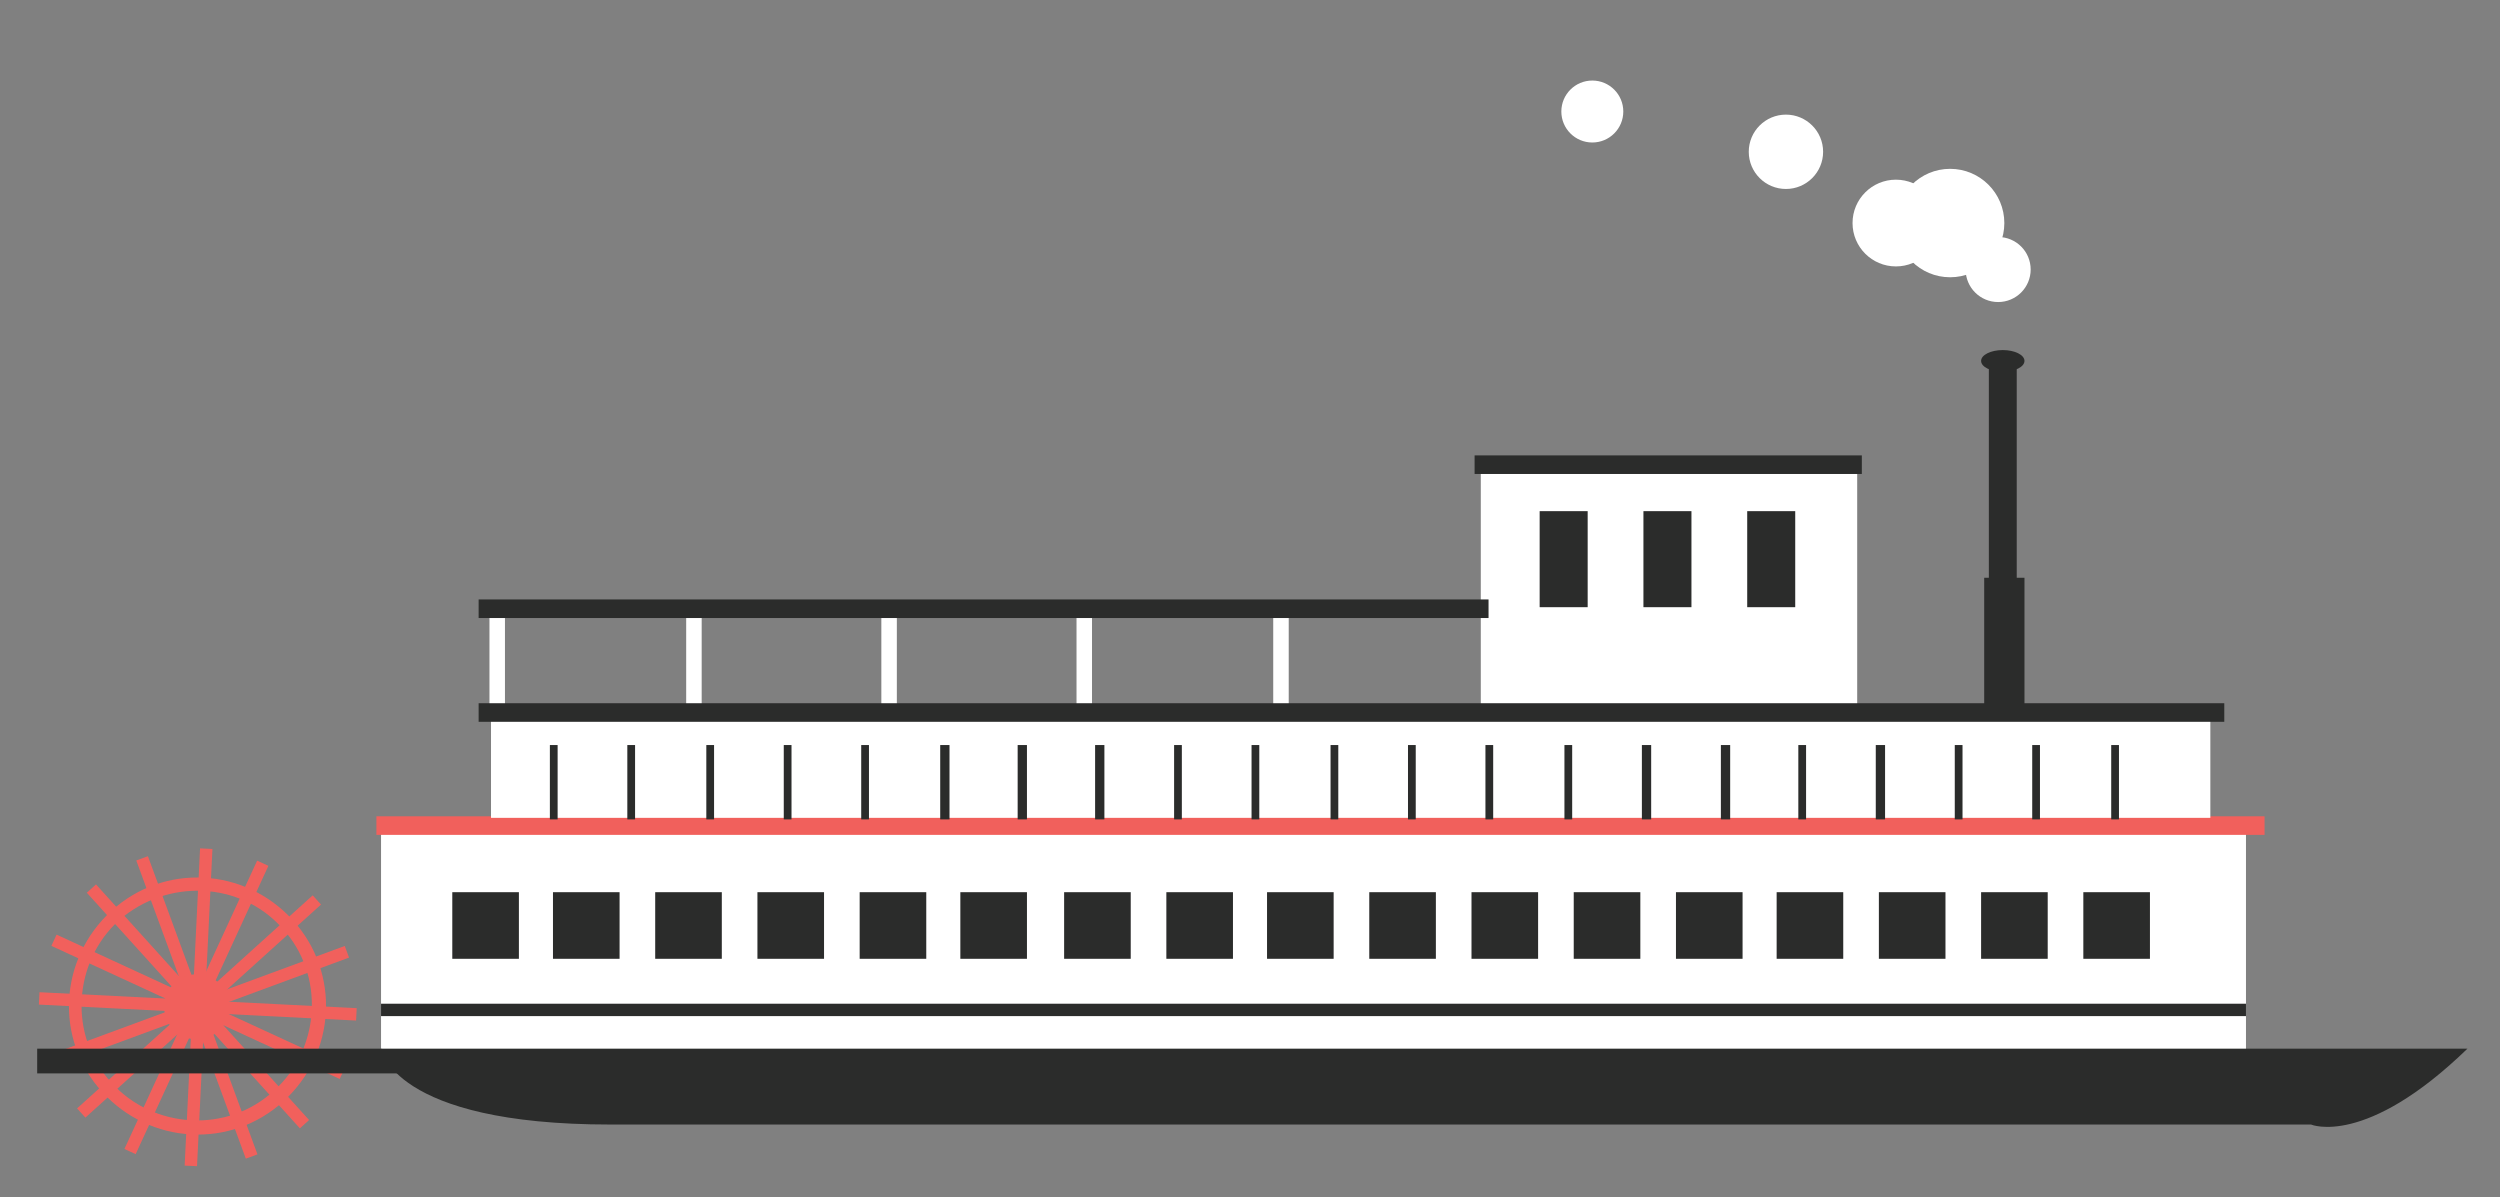 <?xml version="1.0" encoding="utf-8"?>
<!-- Generator: Adobe Illustrator 19.0.1, SVG Export Plug-In . SVG Version: 6.00 Build 0)  -->
<svg version="1.1" id="steamboat" xmlns="http://www.w3.org/2000/svg" xmlns:xlink="http://www.w3.org/1999/xlink" x="0px" y="0px"
	 viewBox="0 0 161.4 77.3" style="enable-background:new 0 0 161.4 77.3;" xml:space="preserve">
<rect x="0" y="0" width="161.4" height="77.3" fill="#808080" stroke="none"/>
<style type="text/css">
	.st0{fill:#F1605C;}
	.st1{fill:#2B2C2B;}
	.st2{fill:#FFFFFF;}
</style>
<g>
	<g>
		
			<rect x="12.3" y="54.8" transform="matrix(-0.671 -0.742 0.742 -0.671 -26.895 118.05)" class="st0" width="0.8" height="20.5"/>
	</g>
	<g>
		
			<rect x="2.5" y="64.6" transform="matrix(-0.671 -0.742 0.742 -0.671 -26.895 118.048)" class="st0" width="20.5" height="0.8"/>
	</g>
	<g>
		
			<rect x="2.5" y="64.6" transform="matrix(-0.999 -5.026930e-02 5.026930e-02 -0.999 22.239 130.548)" class="st0" width="20.5" height="0.8"/>
	</g>
	<g>
		
			<rect x="12.3" y="54.7" transform="matrix(-0.999 -4.853424e-02 4.853424e-02 -0.999 22.353 130.531)" class="st0" width="0.8" height="20.5"/>
	</g>
	<g>
		<g>
			
				<rect x="2.5" y="64.6" transform="matrix(-0.938 0.346 -0.346 -0.938 47.231 121.551)" class="st0" width="20.5" height="0.8"/>
		</g>
		<g>
			
				<rect x="12.4" y="54.7" transform="matrix(-0.939 0.345 -0.345 -0.939 47.137 121.612)" class="st0" width="0.8" height="20.5"/>
		</g>
		<g>
			
				<rect x="2.5" y="64.6" transform="matrix(-0.908 -0.419 0.419 -0.908 -2.866 129.36)" class="st0" width="20.5" height="0.8"/>
		</g>
		<g>
			
				<rect x="12.4" y="54.7" transform="matrix(-0.908 -0.418 0.418 -0.908 -2.847 129.363)" class="st0" width="0.8" height="20.5"/>
		</g>
	</g>
	<g>
		<path class="st0" d="M7.2,58.8c3.4-3.1,8.6-2.8,11.7,0.6c3.1,3.4,2.8,8.6-0.6,11.7c-3.4,3.1-8.6,2.8-11.7-0.6
			C3.5,67.1,3.8,61.9,7.2,58.8z M7.7,59.4c-3,2.7-3.3,7.5-0.5,10.5c2.7,3,7.5,3.3,10.5,0.5c3-2.7,3.3-7.5,0.5-10.5
			C15.5,56.9,10.8,56.7,7.7,59.4z"/>
	</g>
	<g>
		<circle class="st0" cx="12.7" cy="65" r="2.1"/>
	</g>
</g>
<g>
	<rect x="2.7" y="68" class="st1" width="23.5" height="1"/>
	<path class="st1" d="M2.4,67.7h24v1.6h-24V67.7z M25.9,68.2H2.9v0.5h22.9V68.2z"/>
</g>
<g>
	<g>
		<ellipse class="st1" cx="129.3" cy="23.3" rx="1.4" ry="0.7"/>
	</g>
	<g>
		<rect x="128.4" y="23.4" class="st1" width="1.8" height="16.1"/>
	</g>
	<g>
		<rect x="128.1" y="37.3" class="st1" width="2.6" height="9"/>
	</g>
</g>
<g>
	<polygon class="st2" points="24.6,53.4 145,53.4 145,69.9 109.7,70.6 78.8,71.2 50.8,72 31.9,70.1 24.6,67.7 	"/>
</g>
<g>
	<path class="st1" d="M159.3,67.7c0,0-91.2,0-134.7,0c0,0,0.7,4.9,14.8,4.9c14.1,0,109.8,0,109.8,0S152.7,74.1,159.3,67.7z"/>
</g>
<g>
	<rect x="95.6" y="30" class="st2" width="24.3" height="16.2"/>
</g>
<g>
	<rect x="82.2" y="39.2" class="st2" width="1" height="7"/>
</g>
<g>
	<rect x="69.5" y="39.2" class="st2" width="1" height="7"/>
</g>
<g>
	<rect x="56.9" y="39.2" class="st2" width="1" height="7"/>
</g>
<g>
	<rect x="44.3" y="39.2" class="st2" width="1" height="7"/>
</g>
<g>
	<rect x="31.6" y="39.2" class="st2" width="1" height="7"/>
</g>
<g>
	<g>
		<rect x="134.5" y="57.6" class="st1" width="4.3" height="4.3"/>
	</g>
	<g>
		<rect x="127.9" y="57.6" class="st1" width="4.3" height="4.3"/>
	</g>
	<g>
		<rect x="121.3" y="57.6" class="st1" width="4.3" height="4.3"/>
	</g>
	<g>
		<rect x="114.7" y="57.6" class="st1" width="4.3" height="4.3"/>
	</g>
	<g>
		<rect x="108.2" y="57.6" class="st1" width="4.3" height="4.3"/>
	</g>
	<g>
		<rect x="101.6" y="57.6" class="st1" width="4.3" height="4.3"/>
	</g>
	<g>
		<rect x="95" y="57.6" class="st1" width="4.3" height="4.3"/>
	</g>
	<g>
		<rect x="88.4" y="57.6" class="st1" width="4.3" height="4.3"/>
	</g>
	<g>
		<rect x="81.8" y="57.6" class="st1" width="4.3" height="4.3"/>
	</g>
	<g>
		<rect x="75.3" y="57.6" class="st1" width="4.3" height="4.3"/>
	</g>
	<g>
		<rect x="68.7" y="57.6" class="st1" width="4.3" height="4.3"/>
	</g>
	<g>
		<rect x="62" y="57.6" class="st1" width="4.3" height="4.3"/>
	</g>
	<g>
		<rect x="55.5" y="57.6" class="st1" width="4.3" height="4.3"/>
	</g>
	<g>
		<rect x="48.9" y="57.6" class="st1" width="4.3" height="4.3"/>
	</g>
	<g>
		<rect x="42.3" y="57.6" class="st1" width="4.3" height="4.3"/>
	</g>
	<g>
		<rect x="35.7" y="57.6" class="st1" width="4.3" height="4.3"/>
	</g>
	<g>
		<rect x="29.2" y="57.6" class="st1" width="4.3" height="4.3"/>
	</g>
</g>
<g>
	<rect x="30.9" y="38.7" class="st1" width="65.2" height="1.2"/>
</g>
<g>
	<rect x="24.6" y="64.8" class="st1" width="120.4" height="0.8"/>
</g>
<g>
	<rect x="24.3" y="52.7" class="st0" width="121.9" height="1.2"/>
</g>
<g>
	<rect x="31.7" y="45.7" class="st2" width="111" height="7.1"/>
</g>
<g>
	<rect x="30.9" y="45.4" class="st1" width="112.7" height="1.2"/>
</g>
<g>
	<rect x="95.2" y="29.4" class="st1" width="25" height="1.2"/>
</g>
<g>
	<rect x="112.8" y="33" class="st1" width="3.1" height="6.2"/>
</g>
<g>
	<rect x="106.1" y="33" class="st1" width="3.1" height="6.2"/>
</g>
<g>
	<rect x="99.4" y="33" class="st1" width="3.1" height="6.2"/>
</g>
<g>
	<g>
		<g>
			<rect x="136.3" y="48.1" class="st1" width="0.5" height="4.8"/>
		</g>
		<g>
			<rect x="131.2" y="48.1" class="st1" width="0.5" height="4.8"/>
		</g>
		<g>
			<rect x="126.2" y="48.1" class="st1" width="0.5" height="4.8"/>
		</g>
		<g>
			<rect x="121.1" y="48.1" class="st1" width="0.6" height="4.8"/>
		</g>
	</g>
	<g>
		<g>
			<rect x="116.1" y="48.1" class="st1" width="0.5" height="4.8"/>
		</g>
		<g>
			<rect x="111.1" y="48.1" class="st1" width="0.6" height="4.8"/>
		</g>
		<g>
			<rect x="106" y="48.1" class="st1" width="0.6" height="4.8"/>
		</g>
		<g>
			<rect x="101" y="48.1" class="st1" width="0.5" height="4.8"/>
		</g>
	</g>
</g>
<g>
	<g>
		<g>
			<rect x="95.9" y="48.1" class="st1" width="0.5" height="4.8"/>
		</g>
		<g>
			<rect x="90.9" y="48.1" class="st1" width="0.5" height="4.8"/>
		</g>
		<g>
			<rect x="85.9" y="48.1" class="st1" width="0.5" height="4.8"/>
		</g>
		<g>
			<rect x="80.8" y="48.1" class="st1" width="0.5" height="4.8"/>
		</g>
	</g>
	<g>
		<g>
			<rect x="75.8" y="48.1" class="st1" width="0.5" height="4.8"/>
		</g>
		<g>
			<rect x="70.7" y="48.1" class="st1" width="0.6" height="4.8"/>
		</g>
		<g>
			<rect x="65.7" y="48.1" class="st1" width="0.6" height="4.8"/>
		</g>
		<g>
			<rect x="60.7" y="48.1" class="st1" width="0.6" height="4.8"/>
		</g>
	</g>
</g>
<g>
	<g>
		<g>
			<rect x="55.6" y="48.1" class="st1" width="0.5" height="4.8"/>
		</g>
		<g>
			<rect x="50.6" y="48.1" class="st1" width="0.5" height="4.8"/>
		</g>
		<g>
			<rect x="45.6" y="48.1" class="st1" width="0.5" height="4.8"/>
		</g>
		<g>
			<rect x="40.5" y="48.1" class="st1" width="0.5" height="4.8"/>
		</g>
	</g>
	<g>
		<g>
			<rect x="35.5" y="48.1" class="st1" width="0.5" height="4.8"/>
		</g>
	</g>
</g>
<circle class="st2" cx="122.4" cy="14.4" r="2.8"/>
<circle class="st2" cx="125.9" cy="14.4" r="3.5"/>
<circle class="st2" cx="115.3" cy="9.8" r="2.4"/>
<circle class="st2" cx="102.8" cy="7.2" r="2"/>
<circle class="st2" cx="129" cy="17.4" r="2.1"/>
</svg>
